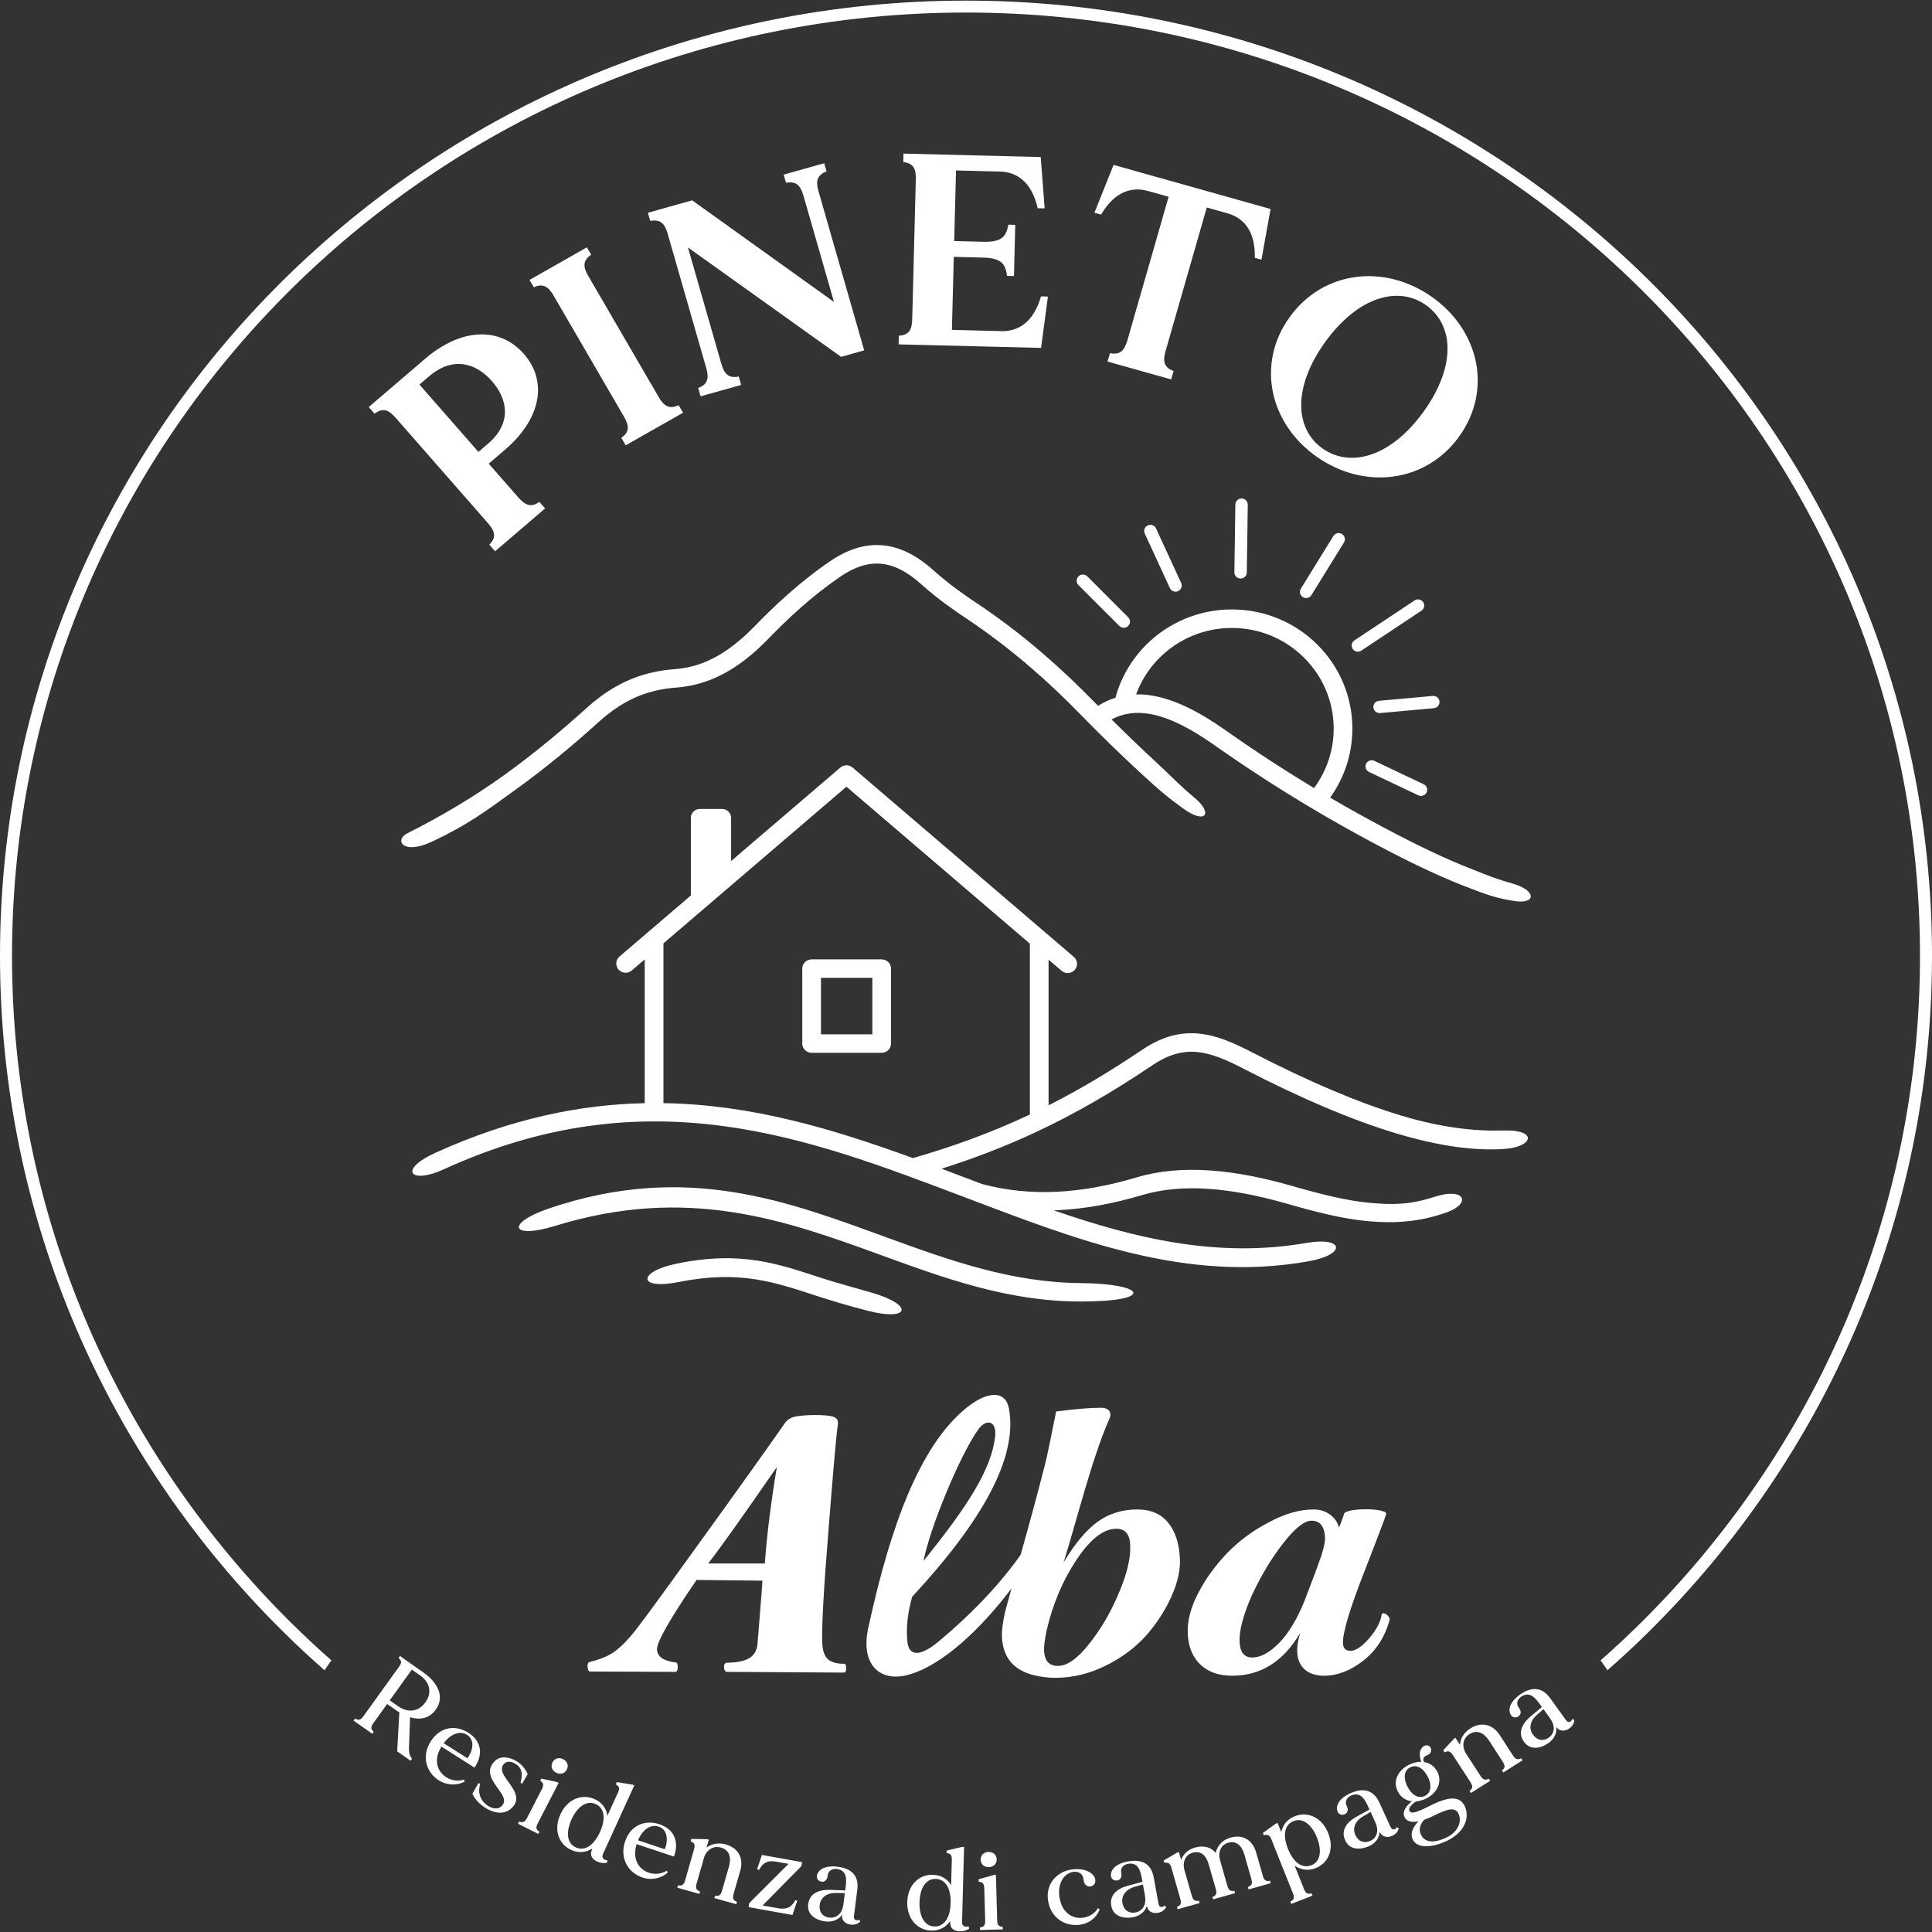 <?xml version="1.0" encoding="UTF-8"?> <svg xmlns="http://www.w3.org/2000/svg" width="65" height="65" viewBox="0 0 65 65" fill="none"><rect x="0" y="0" width="65" height="65" fill="#333333" stroke="none"/><g clip-path="url(#clip0_1353_193)"><path d="M32.5 0.021C41.475 0.021 49.6 3.619 55.481 9.435C61.362 15.252 65 23.287 65 32.162C65 41.038 61.362 49.073 55.481 54.889C55.028 55.338 54.561 55.773 54.082 56.193L53.851 55.861C54.311 55.456 54.759 55.037 55.195 54.607C61.003 48.863 64.596 40.927 64.596 32.162C64.596 23.397 61.003 15.462 55.195 9.718C49.387 3.974 41.363 0.422 32.5 0.422C23.637 0.422 15.613 3.974 9.805 9.718C3.997 15.462 0.404 23.397 0.404 32.162C0.404 40.927 3.997 48.863 9.805 54.607C10.241 55.037 10.689 55.456 11.149 55.861L10.918 56.193C10.439 55.773 9.972 55.338 9.519 54.889C3.638 49.073 0 41.038 0 32.162C0 23.287 3.638 15.252 9.519 9.435C15.4 3.619 23.525 0.021 32.5 0.021Z" fill="white"></path><path d="M18.49 40.65C23.113 39.089 26.532 40.432 29.841 41.636C31.946 42.402 34.02 43.148 36.353 43.168C38.579 43.188 38.862 43.791 36.351 43.788C33.903 43.786 31.779 43.004 29.624 42.22C26.415 41.053 23.137 39.87 18.677 41.243C17.161 41.71 17.013 41.148 18.49 40.65ZM13.705 28.035C14.874 27.448 15.98 26.786 16.984 26.062C17.993 25.335 18.911 24.564 19.73 23.825C20.258 23.346 20.767 23.036 21.263 22.837C21.763 22.636 22.247 22.546 22.725 22.511C23.284 22.469 23.777 22.286 24.217 22.024C24.67 21.754 25.07 21.4 25.429 21.028C25.965 20.474 26.453 20.031 26.875 19.68C27.298 19.327 27.649 19.072 27.913 18.892C28.514 18.48 29.097 18.296 29.682 18.345C30.263 18.394 30.829 18.672 31.4 19.183C31.978 19.7 32.492 20.045 32.873 20.301L33.086 20.444C33.824 20.95 34.494 21.475 35.109 22.006C35.723 22.536 36.281 23.07 36.792 23.594C36.843 23.645 36.893 23.697 36.943 23.748C37.132 23.629 37.327 23.538 37.528 23.475C37.714 22.785 38.082 22.169 38.578 21.678C39.311 20.953 40.325 20.504 41.445 20.504C42.565 20.504 43.578 20.953 44.312 21.678C45.045 22.404 45.499 23.407 45.499 24.514C45.499 25.379 45.222 26.18 44.75 26.836C45.437 27.237 46.05 27.572 46.573 27.851C47.693 28.448 48.659 28.904 49.469 29.221C50.179 29.505 50.365 29.578 50.907 29.733C51.696 29.957 51.694 30.437 50.931 30.311C50.364 30.218 50.096 30.136 49.238 29.8C48.41 29.476 47.422 29.01 46.275 28.398C45.634 28.057 44.849 27.625 43.928 27.071C43.013 26.52 41.977 25.858 40.843 25.059C40.027 24.485 39.311 24.129 38.679 24.019C38.212 23.939 37.787 23.996 37.397 24.204C37.886 24.691 38.35 25.136 38.78 25.534C39.472 26.173 39.681 26.419 40.163 26.816C40.847 27.38 40.552 27.744 39.816 27.208C39.31 26.84 39.067 26.647 38.352 25.986C37.727 25.408 37.045 24.747 36.339 24.024C35.837 23.51 35.293 22.988 34.696 22.473C34.098 21.957 33.447 21.447 32.73 20.955C32.638 20.892 32.581 20.854 32.521 20.814C32.126 20.548 31.59 20.189 30.98 19.643C30.515 19.227 30.071 19.003 29.631 18.966C29.195 18.929 28.746 19.076 28.27 19.402C28.014 19.577 27.677 19.822 27.278 20.154C26.877 20.488 26.408 20.914 25.884 21.456C25.489 21.864 25.048 22.255 24.542 22.556C24.023 22.865 23.439 23.081 22.771 23.131C22.352 23.162 21.93 23.24 21.5 23.413C21.065 23.588 20.619 23.861 20.152 24.282C19.319 25.035 18.383 25.82 17.353 26.563C16.318 27.309 15.751 27.744 14.534 28.316C13.549 28.78 13.257 28.261 13.705 28.035ZM36.282 19.682C36.201 19.6 36.203 19.469 36.285 19.389C36.367 19.309 36.5 19.31 36.581 19.391L37.957 20.769C38.038 20.85 38.037 20.981 37.955 21.061C37.872 21.142 37.74 21.141 37.659 21.059L36.282 19.682ZM38.514 17.95C38.465 17.846 38.511 17.723 38.616 17.676C38.721 17.628 38.846 17.674 38.894 17.778L39.739 19.615C39.788 19.719 39.741 19.841 39.636 19.888C39.531 19.936 39.407 19.89 39.359 19.786L38.514 17.95ZM46.059 25.971C45.955 25.922 45.911 25.799 45.961 25.695C46.01 25.592 46.135 25.549 46.239 25.598L47.898 26.385C48.002 26.434 48.046 26.558 47.996 26.661C47.946 26.764 47.822 26.807 47.717 26.758L46.059 25.971ZM46.433 23.99C46.318 24 46.216 23.916 46.206 23.802C46.196 23.689 46.281 23.588 46.396 23.578L48.203 23.414C48.318 23.404 48.42 23.487 48.43 23.601C48.441 23.715 48.356 23.816 48.241 23.826L46.433 23.99ZM45.801 21.889C45.705 21.953 45.575 21.928 45.511 21.833C45.447 21.738 45.472 21.609 45.568 21.546L47.591 20.201C47.687 20.137 47.817 20.163 47.882 20.258C47.946 20.353 47.92 20.481 47.824 20.545L45.801 21.889ZM44.859 18.035C44.919 17.937 45.048 17.906 45.147 17.966C45.246 18.025 45.277 18.153 45.217 18.25L44.122 20.021C44.062 20.119 43.933 20.15 43.834 20.09C43.736 20.031 43.705 19.904 43.765 19.806L44.859 18.035ZM41.562 16.976C41.563 16.861 41.658 16.77 41.774 16.771C41.889 16.773 41.982 16.866 41.98 16.981L41.947 19.26C41.946 19.374 41.851 19.466 41.736 19.464C41.62 19.463 41.528 19.369 41.529 19.255L41.562 16.976ZM38.223 23.361C38.406 23.358 38.594 23.373 38.788 23.407C39.515 23.533 40.314 23.924 41.208 24.553C42.318 25.336 43.324 25.98 44.209 26.514C44.624 25.954 44.87 25.262 44.87 24.514C44.87 23.578 44.486 22.732 43.866 22.119C43.247 21.506 42.391 21.127 41.445 21.127C40.499 21.127 39.643 21.506 39.023 22.119C38.671 22.466 38.396 22.89 38.223 23.361ZM14.664 38.777C17.19 37.634 19.512 37.161 21.691 37.115V32.277L21.253 32.652C21.122 32.764 20.924 32.75 20.81 32.62C20.697 32.491 20.711 32.294 20.842 32.182L23.243 30.127V27.515C23.243 27.351 23.379 27.217 23.544 27.217H24.296C24.462 27.217 24.597 27.351 24.597 27.515V28.969L28.271 25.825C28.387 25.723 28.564 25.72 28.684 25.823L36.127 32.193C36.258 32.305 36.273 32.501 36.159 32.631C36.046 32.76 35.848 32.775 35.717 32.662L35.278 32.288V37.188C36.3 36.67 37.327 36.06 38.416 35.326C39.095 34.868 39.701 34.719 40.31 34.772C40.898 34.823 41.469 35.065 42.109 35.396C44.048 36.399 45.7 37.095 47.108 37.522C48.494 37.943 49.634 38.063 50.577 38.034C51.755 37.998 51.585 38.587 50.621 38.654C49.606 38.726 48.389 38.561 46.924 38.116C45.482 37.678 43.795 36.968 41.819 35.946C41.247 35.65 40.745 35.435 40.256 35.392C39.789 35.352 39.315 35.472 38.771 35.839C37.398 36.765 36.121 37.497 34.826 38.101C33.806 38.577 32.775 38.972 31.677 39.32C31.982 39.434 32.285 39.55 32.588 39.664L33.038 39.835C33.86 40.055 34.696 40.136 35.554 40.096C36.421 40.054 37.314 39.888 38.237 39.613C38.996 39.387 39.818 39.318 40.7 39.378C41.568 39.436 42.496 39.621 43.484 39.904C44.44 40.178 45.282 40.394 46.089 40.468C46.879 40.54 47.438 40.533 48.271 40.264C49.289 39.934 49.514 40.487 48.679 40.787C47.766 41.115 46.908 41.166 46.032 41.086C45.172 41.007 44.298 40.784 43.309 40.5C42.367 40.23 41.482 40.053 40.659 39.998C39.85 39.943 39.102 40.005 38.417 40.209C37.449 40.497 36.507 40.672 35.584 40.716C35.54 40.718 35.496 40.72 35.453 40.721C38.208 41.673 40.974 42.332 43.935 41.82C45.237 41.595 45.303 42.205 44.034 42.433C39.884 43.178 36.171 41.687 32.364 40.246C27.207 38.293 21.812 36.191 14.922 39.344C13.802 39.856 13.378 39.359 14.664 38.777ZM27.306 32.277H29.663C29.837 32.277 29.978 32.416 29.978 32.588V35.109C29.978 35.281 29.837 35.42 29.663 35.42H27.306C27.132 35.42 26.991 35.281 26.991 35.109V32.588C26.991 32.416 27.132 32.277 27.306 32.277ZM29.349 32.899H27.621V34.798H29.349V32.899ZM22.321 31.738V37.114C25.328 37.162 28.07 37.999 30.715 38.963C32.076 38.57 33.323 38.115 34.558 37.539L34.649 37.497V31.748L28.478 26.468L22.321 31.738ZM22.739 42.52C24.94 42.058 26.207 42.531 27.65 43.001C28.169 43.169 28.723 43.313 29.345 43.495C30.776 43.916 30.588 44.458 29.2 44.101C28.557 43.936 27.991 43.766 27.455 43.592C26.091 43.148 24.898 42.72 22.849 43.13C21.439 43.412 21.451 42.789 22.739 42.52Z" fill="white"></path><path d="M14.306 12.068L12.406 13.695L12.601 13.917C12.885 13.71 13.077 13.788 13.314 14.059L16.416 17.6C16.653 17.871 16.71 18.077 16.462 18.326L16.657 18.548L18.339 17.106L18.145 16.885C17.867 17.086 17.669 17 17.433 16.73L16.443 15.6L16.989 15.132C18.209 14.087 18.432 12.828 17.624 11.906C16.823 10.992 15.525 11.023 14.306 12.068ZM16.419 14.929L16.097 15.205L14.111 12.938L14.434 12.662C15.226 11.983 16.006 12.201 16.552 12.825C17.099 13.449 17.211 14.25 16.419 14.929ZM19.888 8.567L19.745 8.321L17.815 9.418L17.959 9.664C18.275 9.527 18.447 9.64 18.628 9.95L20.99 14.013C21.171 14.323 21.187 14.536 20.903 14.729L21.051 14.983L22.981 13.886L22.833 13.632C22.513 13.781 22.336 13.66 22.156 13.35L19.793 9.287C19.613 8.977 19.601 8.773 19.888 8.567ZM26.365 5.875L26.444 6.149C26.793 6.089 26.933 6.241 27.032 6.585L28.058 10.158L23.288 6.74L21.798 7.158L21.876 7.432C22.226 7.372 22.365 7.523 22.464 7.867L23.759 12.375C23.857 12.72 23.821 12.93 23.49 13.052L23.571 13.334L24.936 12.951L24.855 12.668C24.509 12.737 24.366 12.577 24.267 12.233L23.145 8.325L28.299 12.006L29.075 11.788L27.54 6.442C27.442 6.098 27.48 5.896 27.809 5.766L27.73 5.492L26.365 5.875ZM35.024 9.972C34.882 10.455 34.548 11.162 33.686 11.14L32.026 11.098L32.089 8.641L33.072 8.666C33.712 8.682 33.827 8.896 33.882 9.282L34.114 9.288L34.157 7.565L33.926 7.559C33.851 7.943 33.725 8.15 33.085 8.134L32.103 8.11L32.164 5.735L33.638 5.772C34.509 5.794 34.797 6.516 34.914 7.006L35.146 7.011L35.014 5.284L30.397 5.168L30.39 5.452C30.741 5.498 30.82 5.683 30.811 6.041L30.691 10.726C30.682 11.083 30.593 11.274 30.24 11.293L30.233 11.586L35.026 11.705L35.256 9.977L35.024 9.972ZM42.747 7.031L37.465 5.548L36.82 7.158L37.043 7.221C37.302 6.789 37.791 6.192 38.63 6.428L39.317 6.62L37.931 11.446C37.832 11.79 37.69 11.95 37.343 11.882L37.262 12.164L39.403 12.765L39.484 12.483C39.153 12.361 39.117 12.151 39.216 11.807L40.601 6.981L41.288 7.174C42.127 7.41 42.226 8.171 42.217 8.674L42.44 8.737L42.747 7.031ZM48.17 9.986C46.575 8.865 44.514 9.104 43.386 10.673C42.262 12.235 42.705 14.246 44.3 15.367C45.895 16.489 47.968 16.248 49.092 14.686C50.221 13.116 49.764 11.107 48.17 9.986ZM44.499 15.091C43.554 14.426 43.494 13.022 44.58 11.513C45.671 9.996 47.026 9.598 47.971 10.262C48.923 10.932 48.989 12.329 47.897 13.846C46.812 15.355 45.452 15.76 44.499 15.091Z" fill="white"></path><path d="M13.76 58.817L13.795 57.776C14.127 57.873 14.443 57.82 14.66 57.52C14.979 57.076 14.713 56.598 14.252 56.274L13.458 55.715L13.409 55.783C13.521 55.876 13.515 55.951 13.427 56.072L12.228 57.739C12.141 57.86 12.069 57.894 11.944 57.819L11.895 57.888L12.525 58.331L12.574 58.263C12.465 58.172 12.474 58.094 12.561 57.973L13.025 57.328L13.336 57.546C13.367 57.568 13.404 57.589 13.435 57.611L13.363 58.921L13.815 59.239L13.864 59.171C13.793 59.093 13.753 58.971 13.76 58.817ZM13.392 57.403L13.112 57.207L13.856 56.173L14.136 56.369C14.468 56.603 14.542 56.954 14.312 57.274C14.082 57.594 13.725 57.637 13.392 57.403ZM15.976 59.45C16.239 59.06 16.229 58.596 15.759 58.297C15.328 58.024 14.813 58.09 14.497 58.578C14.17 59.081 14.337 59.627 14.765 59.898C15.04 60.073 15.385 60.079 15.632 59.938L15.612 59.87C15.094 60.053 14.409 59.523 14.834 58.792C14.837 58.78 14.843 58.77 14.849 58.761L15.964 59.469L15.976 59.45ZM15.707 58.364C15.978 58.532 15.923 58.877 15.728 59.156L14.927 58.648C15.169 58.325 15.478 58.223 15.707 58.364ZM17.127 59.981C16.965 59.756 16.801 59.549 16.937 59.367C17.039 59.231 17.194 59.263 17.313 59.326C17.537 59.445 17.607 59.638 17.511 59.979L17.567 60.011L17.753 59.691C17.672 59.495 17.531 59.34 17.361 59.243C17.127 59.11 16.831 59.061 16.644 59.253C16.361 59.541 16.495 59.815 16.731 60.142C16.889 60.359 17.059 60.571 16.884 60.757C16.768 60.88 16.592 60.863 16.428 60.761C16.215 60.631 16.046 60.372 16.155 60.017L16.102 59.986L15.892 60.346C15.974 60.542 16.173 60.734 16.377 60.851C16.7 61.035 17.011 61.036 17.226 60.82C17.51 60.538 17.314 60.241 17.127 59.981ZM18.712 59.641C18.842 59.706 18.994 59.681 19.069 59.535C19.144 59.389 19.077 59.252 18.946 59.186C18.816 59.12 18.664 59.146 18.589 59.292C18.513 59.438 18.581 59.575 18.712 59.641ZM18.093 61.343L18.795 59.982L18.74 59.954L18.212 59.838L18.174 59.912C18.295 59.986 18.298 60.065 18.229 60.197L17.732 61.161C17.664 61.293 17.598 61.337 17.466 61.283L17.427 61.357L18.11 61.702L18.148 61.628C18.027 61.553 18.024 61.475 18.093 61.343ZM20.435 62.59C20.317 62.579 20.229 62.503 20.286 62.377L21.34 60.068L21.284 60.043L20.753 59.957L20.718 60.033C20.843 60.102 20.852 60.176 20.79 60.312L20.436 61.086C20.4 60.861 20.276 60.651 20.002 60.528C19.584 60.342 19.093 60.52 18.853 61.044C18.614 61.569 18.803 62.054 19.221 62.241C19.495 62.363 19.737 62.312 19.932 62.19C19.926 62.204 19.921 62.215 19.918 62.222C19.823 62.43 19.94 62.562 20.091 62.629C20.204 62.679 20.311 62.694 20.426 62.665L20.435 62.59ZM19.371 62.153C19.065 62.016 19.038 61.632 19.229 61.212C19.421 60.792 19.73 60.558 20.036 60.694C20.345 60.832 20.387 61.194 20.184 61.638C19.982 62.083 19.68 62.291 19.371 62.153ZM22.681 62.441C22.84 61.999 22.716 61.552 22.187 61.375C21.701 61.213 21.218 61.402 21.031 61.95C20.838 62.517 21.134 63.006 21.616 63.167C21.926 63.271 22.261 63.193 22.467 62.996L22.431 62.936C21.974 63.238 21.178 62.888 21.41 62.077C21.41 62.065 21.414 62.054 21.418 62.044L22.673 62.462L22.681 62.441ZM22.152 61.452C22.457 61.55 22.488 61.898 22.368 62.216L21.466 61.915C21.621 61.544 21.896 61.37 22.152 61.452ZM24.682 63.716L24.906 62.935C25.016 62.55 24.873 62.182 24.417 62.054C24.188 61.99 23.963 62.018 23.77 62.162L23.847 61.894L23.787 61.878L23.258 61.868L23.235 61.949C23.372 61.999 23.39 62.075 23.349 62.218L23.052 63.259C23.011 63.402 22.955 63.458 22.811 63.429L22.787 63.51L23.529 63.718L23.552 63.637C23.414 63.586 23.396 63.51 23.437 63.367L23.681 62.517C23.759 62.242 23.996 62.086 24.251 62.158C24.541 62.239 24.612 62.492 24.527 62.789L24.293 63.607C24.253 63.75 24.196 63.805 24.056 63.778L24.033 63.859L24.771 64.065L24.794 63.984C24.66 63.935 24.641 63.859 24.682 63.716ZM26.756 63.932C26.657 64.112 26.528 64.263 26.175 64.2L25.656 64.108L26.962 62.784L26.986 62.649L25.633 62.408L25.47 62.894L25.542 62.907C25.638 62.723 25.771 62.572 26.12 62.635L26.529 62.707L25.208 64.028L25.184 64.163L26.663 64.427L26.825 63.944L26.756 63.932ZM28.909 64.583C28.817 64.637 28.712 64.601 28.73 64.465L28.843 63.573C28.914 63.013 28.532 62.847 28.176 62.803C27.947 62.774 27.653 62.799 27.526 62.998C27.454 63.108 27.47 63.229 27.568 63.283C27.685 63.344 27.829 63.305 27.847 63.099C27.863 62.917 28.033 62.858 28.178 62.883C28.439 62.935 28.497 63.122 28.454 63.456C28.454 63.456 28.447 63.512 28.436 63.603C28.343 63.599 28.169 63.592 27.93 63.582C27.543 63.569 27.211 63.707 27.188 64.104C27.165 64.439 27.473 64.608 27.771 64.645C27.997 64.673 28.213 64.593 28.332 64.419C28.307 64.642 28.474 64.732 28.62 64.751C28.735 64.765 28.846 64.74 28.939 64.652L28.909 64.583ZM27.912 64.516C27.701 64.498 27.548 64.352 27.578 64.091C27.604 63.852 27.8 63.685 28.119 63.686C28.27 63.686 28.366 63.69 28.425 63.69C28.41 63.803 28.393 63.939 28.377 64.064C28.338 64.37 28.157 64.54 27.912 64.516ZM32.587 64.809C32.474 64.845 32.363 64.808 32.367 64.671L32.435 62.138L32.373 62.137L31.85 62.26L31.848 62.344C31.99 62.359 32.027 62.425 32.022 62.573L32 63.423C31.878 63.229 31.681 63.083 31.381 63.075C30.923 63.063 30.539 63.414 30.524 63.989C30.508 64.564 30.872 64.94 31.33 64.952C31.631 64.96 31.835 64.82 31.967 64.633C31.966 64.648 31.966 64.66 31.966 64.668C31.96 64.896 32.12 64.973 32.285 64.977C32.408 64.981 32.513 64.953 32.608 64.883L32.587 64.809ZM31.434 64.814C31.099 64.805 30.924 64.461 30.936 64C30.948 63.539 31.143 63.206 31.477 63.214C31.816 63.223 31.996 63.541 31.983 64.028C31.97 64.515 31.773 64.822 31.434 64.814ZM33.269 62.817C33.416 62.813 33.536 62.718 33.532 62.555C33.528 62.391 33.402 62.303 33.255 62.307C33.109 62.31 32.989 62.405 32.993 62.569C32.997 62.733 33.123 62.821 33.269 62.817ZM33.549 64.605L33.507 63.077L33.446 63.079L32.926 63.226L32.928 63.31C33.071 63.318 33.111 63.385 33.115 63.533L33.145 64.615C33.148 64.764 33.112 64.833 32.969 64.848L32.972 64.932L33.738 64.912L33.736 64.828C33.593 64.82 33.553 64.753 33.549 64.605ZM36.939 64.2C36.661 64.669 35.799 64.695 35.651 63.865C35.561 63.377 35.791 63.045 36.075 62.983C36.286 62.938 36.443 63.045 36.456 63.239C36.471 63.448 36.634 63.505 36.747 63.449C36.886 63.382 36.871 63.207 36.793 63.105C36.654 62.931 36.396 62.855 36.075 62.895C35.582 62.956 35.186 63.351 35.257 63.914C35.332 64.508 35.811 64.82 36.319 64.757C36.656 64.716 36.9 64.505 36.998 64.235L36.939 64.2ZM39.184 64.109C39.112 64.187 39.002 64.183 38.977 64.048L38.816 63.164C38.715 62.609 38.3 62.563 37.947 62.626C37.72 62.666 37.446 62.776 37.386 63.004C37.35 63.13 37.402 63.241 37.512 63.264C37.641 63.288 37.767 63.207 37.723 63.006C37.683 62.827 37.828 62.72 37.973 62.702C38.238 62.674 38.35 62.836 38.41 63.166C38.41 63.166 38.42 63.223 38.436 63.312C38.347 63.336 38.179 63.382 37.947 63.442C37.574 63.543 37.299 63.774 37.397 64.159C37.476 64.486 37.821 64.556 38.117 64.504C38.34 64.464 38.522 64.323 38.584 64.123C38.628 64.343 38.815 64.38 38.958 64.354C39.073 64.334 39.172 64.277 39.233 64.165L39.184 64.109ZM38.212 64.34C38.005 64.384 37.816 64.29 37.765 64.032C37.718 63.797 37.855 63.579 38.159 63.486C38.303 63.441 38.397 63.416 38.452 63.399C38.472 63.511 38.497 63.646 38.52 63.77C38.575 64.074 38.453 64.289 38.212 64.34ZM42.486 63.108L42.263 62.328C42.152 61.943 41.854 61.698 41.406 61.823C41.15 61.895 40.966 62.065 40.9 62.337C40.748 62.154 40.513 62.073 40.209 62.158C39.99 62.219 39.821 62.357 39.738 62.571L39.664 62.31L39.604 62.328L39.152 62.593L39.175 62.673C39.315 62.646 39.371 62.702 39.412 62.844L39.71 63.885C39.751 64.028 39.733 64.105 39.599 64.154L39.622 64.234L40.36 64.028L40.336 63.947C40.193 63.976 40.136 63.921 40.095 63.777L39.852 62.927C39.773 62.652 39.878 62.401 40.126 62.332C40.412 62.252 40.584 62.437 40.669 62.734L40.903 63.551C40.945 63.694 40.926 63.77 40.792 63.82L40.815 63.901L41.553 63.694L41.53 63.614C41.389 63.641 41.333 63.585 41.292 63.442C41.292 63.442 41.052 62.603 41.049 62.592C40.971 62.317 41.071 62.067 41.319 61.997C41.605 61.918 41.782 62.102 41.867 62.399L42.1 63.216C42.141 63.359 42.123 63.435 41.986 63.486L42.009 63.567L42.75 63.359L42.727 63.278C42.583 63.307 42.527 63.251 42.486 63.108ZM43.568 61.103C43.288 61.212 43.155 61.416 43.107 61.639L42.984 61.331L42.927 61.353L42.489 61.667L42.52 61.746C42.661 61.703 42.722 61.753 42.777 61.891L43.5 63.702C43.555 63.84 43.543 63.914 43.411 63.978L43.443 64.056L44.156 63.777L44.124 63.699C43.987 63.74 43.928 63.694 43.872 63.556L43.558 62.77C43.746 62.897 43.986 62.959 44.265 62.85C44.692 62.683 44.901 62.212 44.686 61.674C44.473 61.138 43.994 60.936 43.568 61.103ZM44.12 62.755C43.805 62.878 43.513 62.656 43.332 62.202C43.151 61.749 43.21 61.39 43.526 61.267C43.837 61.145 44.135 61.393 44.307 61.822C44.478 62.251 44.432 62.633 44.12 62.755ZM46.997 61.471C46.947 61.565 46.839 61.588 46.782 61.464L46.407 60.644C46.172 60.131 45.758 60.186 45.432 60.332C45.221 60.426 44.983 60.599 44.981 60.835C44.977 60.966 45.055 61.061 45.167 61.057C45.298 61.048 45.401 60.939 45.308 60.755C45.225 60.592 45.339 60.453 45.475 60.4C45.725 60.309 45.874 60.44 46.013 60.745C46.013 60.745 46.038 60.797 46.075 60.88C45.994 60.925 45.843 61.009 45.633 61.124C45.297 61.312 45.087 61.603 45.276 61.952C45.433 62.25 45.786 62.235 46.06 62.112C46.267 62.02 46.408 61.839 46.418 61.63C46.515 61.833 46.706 61.824 46.839 61.764C46.944 61.717 47.027 61.638 47.059 61.515L46.997 61.471ZM46.112 61.931C45.922 62.023 45.715 61.978 45.602 61.74C45.498 61.523 45.577 61.279 45.849 61.116C45.978 61.037 46.062 60.991 46.112 60.96C46.16 61.064 46.217 61.189 46.269 61.304C46.398 61.585 46.333 61.823 46.112 61.931ZM48.141 60.738C47.681 60.97 47.468 61.052 47.414 60.913C47.373 60.817 47.532 60.681 47.637 60.608C47.752 60.596 47.875 60.565 47.984 60.51C48.334 60.333 48.543 59.967 48.356 59.604C48.259 59.414 48.092 59.309 47.91 59.282C47.889 59.233 47.876 59.183 47.898 59.142C47.92 59.101 47.954 59.075 48.026 59.048C48.179 58.992 48.187 58.822 48.083 58.745C47.951 58.658 47.772 58.804 47.768 58.99C47.768 59.092 47.783 59.187 47.818 59.272C47.679 59.27 47.534 59.308 47.4 59.376C47.05 59.552 46.841 59.91 47.028 60.273C47.133 60.477 47.308 60.581 47.504 60.602C47.36 60.717 47.187 60.899 47.234 61.085C47.286 61.27 47.467 61.325 47.723 61.278C47.528 61.47 47.451 61.681 47.516 61.857C47.661 62.224 48.23 62.16 48.714 61.916C49.27 61.636 49.462 61.155 49.278 60.764C49.122 60.428 48.752 60.431 48.141 60.738ZM47.444 59.461C47.64 59.362 47.869 59.456 48.03 59.768C48.193 60.084 48.134 60.323 47.939 60.421C47.747 60.518 47.517 60.424 47.354 60.109C47.193 59.797 47.252 59.557 47.444 59.461ZM49.091 61.072C49.187 61.375 48.975 61.669 48.682 61.813C48.383 61.963 47.958 62.062 47.806 61.724C47.715 61.522 47.798 61.347 47.916 61.224C48.022 61.188 48.139 61.137 48.259 61.077C48.722 60.843 48.996 60.778 49.091 61.072ZM50.9 59.058L50.458 58.375C50.24 58.038 49.866 57.899 49.467 58.151C49.266 58.279 49.138 58.463 49.119 58.702L48.968 58.468L48.916 58.501L48.556 58.886L48.602 58.956C48.732 58.888 48.801 58.925 48.883 59.051L49.473 59.962C49.553 60.087 49.558 60.165 49.441 60.253L49.487 60.324L50.136 59.913L50.09 59.842C49.961 59.91 49.891 59.873 49.81 59.748L49.328 59.004C49.172 58.763 49.212 58.485 49.435 58.343C49.689 58.183 49.928 58.299 50.096 58.558L50.559 59.274C50.64 59.399 50.645 59.477 50.531 59.563L50.577 59.633L51.223 59.225L51.177 59.154C51.051 59.221 50.981 59.183 50.9 59.058ZM52.895 57.835C52.863 57.936 52.762 57.98 52.682 57.868L52.155 57.135C51.825 56.676 51.429 56.809 51.137 57.014C50.949 57.147 50.749 57.362 50.792 57.593C50.814 57.722 50.909 57.801 51.018 57.776C51.145 57.742 51.225 57.616 51.098 57.453C50.985 57.308 51.07 57.15 51.194 57.073C51.421 56.936 51.592 57.036 51.788 57.309C51.788 57.309 51.822 57.355 51.875 57.43C51.804 57.489 51.672 57.601 51.489 57.753C51.195 58.002 51.046 58.327 51.299 58.634C51.512 58.896 51.854 58.814 52.099 58.642C52.284 58.512 52.388 58.308 52.357 58.101C52.492 58.282 52.677 58.236 52.796 58.152C52.89 58.086 52.956 57.993 52.964 57.866L52.895 57.835ZM52.115 58.453C51.947 58.581 51.735 58.576 51.578 58.364C51.434 58.17 51.464 57.916 51.699 57.703C51.81 57.602 51.884 57.54 51.927 57.502C51.994 57.594 52.074 57.706 52.148 57.809C52.328 58.06 52.312 58.306 52.115 58.453Z" fill="white"></path><path fill-rule="evenodd" clip-rule="evenodd" d="M42.131 55.764C42.417 55.764 42.721 55.599 43.041 55.269C43.362 54.938 43.647 54.462 43.896 53.841C44.169 53.133 44.356 52.629 44.459 52.33C44.545 52.047 44.585 51.85 44.58 51.74C44.563 51.355 44.411 51.162 44.124 51.162C43.883 51.162 43.563 51.417 43.166 51.929C42.768 52.44 42.419 53.023 42.117 53.676C41.825 54.336 41.687 54.86 41.705 55.245C41.72 55.591 41.862 55.764 42.131 55.764ZM30.527 55.227C30.479 54.736 30.543 54.233 30.69 53.72C33.065 51.156 34.242 49.034 33.946 47.396C33.832 46.764 33.202 46.768 32.414 47.449C30.983 48.686 29.992 51.17 29.212 54.769C28.941 56.02 29.615 56.587 30.521 56.356C31.719 56.05 33.06 54.73 34.029 53.442L33.818 54.218C33.736 54.58 33.699 54.863 33.709 55.068C33.739 55.752 34.09 56.181 34.759 56.354C35.013 56.417 35.261 56.449 35.502 56.449C36.075 56.449 36.635 56.315 37.182 56.048C37.729 55.78 38.19 55.438 38.565 55.021C38.922 54.612 39.205 54.175 39.412 53.711C39.619 53.247 39.714 52.826 39.697 52.448C39.674 51.929 39.541 51.522 39.3 51.227C39.059 50.932 38.714 50.784 38.267 50.784C37.757 50.784 37.311 50.922 36.93 51.197C36.548 51.473 36.166 51.929 35.783 52.566C36.21 51.206 36.748 49.035 37.312 47.763C37.344 47.7 37.36 47.641 37.358 47.586C37.351 47.437 37.24 47.362 37.025 47.362C36.682 47.362 36.184 47.404 35.534 47.487C35.384 48.178 35.285 48.812 35.096 49.51C34.906 50.255 34.654 51.188 34.339 52.309C33.695 53.22 32.792 54.213 31.577 55.227C30.953 55.748 30.575 55.727 30.527 55.227ZM32.897 48.114C32.274 49.006 31.275 51.434 31.072 52.514C32.588 50.636 33.35 49.428 33.48 48.337C33.543 47.812 33.19 47.694 32.897 48.114ZM28.06 47.675C28.16 47.718 28.204 47.795 28.191 47.905C28.136 48.282 28.03 49.486 27.871 51.516C27.709 53.498 27.641 54.757 27.665 55.292C27.676 55.536 27.738 55.711 27.849 55.817C27.962 55.924 28.148 55.977 28.407 55.977C28.443 55.977 28.462 56.016 28.466 56.095C28.472 56.213 28.447 56.272 28.394 56.272L24.46 56.248C24.398 56.248 24.364 56.193 24.359 56.083C24.354 55.988 24.393 55.941 24.473 55.941C24.831 55.934 25.087 55.874 25.243 55.764C25.399 55.654 25.482 55.485 25.489 55.257L25.558 54.407C25.61 53.778 25.641 53.369 25.651 53.18L23.435 53.156C22.537 54.47 22.093 55.249 22.104 55.493C22.115 55.737 22.323 55.883 22.727 55.93C22.773 55.93 22.797 55.973 22.801 56.059C22.806 56.185 22.778 56.248 22.715 56.248L19.856 56.236C19.802 56.236 19.773 56.181 19.768 56.071C19.764 55.984 19.784 55.934 19.828 55.918C20.129 55.847 20.38 55.751 20.58 55.629C20.781 55.507 21.004 55.3 21.25 55.009C21.395 54.852 22.108 53.884 23.387 52.106C24.819 50.124 25.825 48.715 26.405 47.881C26.48 47.771 26.591 47.698 26.737 47.663C26.996 47.6 27.827 47.574 28.06 47.675ZM26.136 49.356C24.985 51.024 24.215 52.106 23.826 52.602H25.732C25.797 51.673 25.932 50.592 26.136 49.356ZM35.591 56.048C35.905 56.048 36.256 55.8 36.645 55.304C37.052 54.793 37.383 54.222 37.642 53.593C37.917 52.956 38.045 52.417 38.025 51.976C38.009 51.614 37.853 51.433 37.557 51.433C37.128 51.433 36.683 51.779 36.222 52.472C35.753 53.172 35.413 53.978 35.204 54.891C35.146 55.19 35.12 55.403 35.125 55.529C35.141 55.874 35.296 56.048 35.591 56.048ZM46.757 54.478C46.604 55.06 46.308 55.524 45.867 55.871C45.435 56.209 44.995 56.378 44.547 56.378C44.288 56.378 44.079 56.315 43.922 56.189C43.624 55.945 43.565 55.529 43.744 54.938C43.179 55.898 42.418 56.378 41.461 56.378C41.004 56.378 40.645 56.252 40.383 56C40.121 55.749 39.98 55.403 39.961 54.962C39.941 54.537 40.06 54.081 40.315 53.593C40.57 53.105 40.899 52.653 41.301 52.236C41.711 51.819 42.179 51.477 42.704 51.209C43.228 50.926 43.727 50.784 44.201 50.784C44.407 50.784 44.589 50.841 44.746 50.956C44.903 51.069 45.004 51.217 45.048 51.398C45.073 51.337 45.217 50.978 45.215 50.938C45.261 50.724 46.628 50.729 46.637 50.926C46.639 50.965 46.391 51.622 45.894 52.897C45.404 54.148 45.167 54.946 45.183 55.292C45.19 55.457 45.275 55.54 45.435 55.54C45.606 55.54 45.81 55.406 46.048 55.139C46.295 54.855 46.44 54.588 46.482 54.336C46.496 54.266 46.55 54.258 46.642 54.313C46.707 54.36 46.745 54.415 46.757 54.478Z" fill="white"></path></g><defs><clipPath id="clip0_1353_193"><rect width="65" height="65" fill="white"></rect></clipPath></defs></svg> 